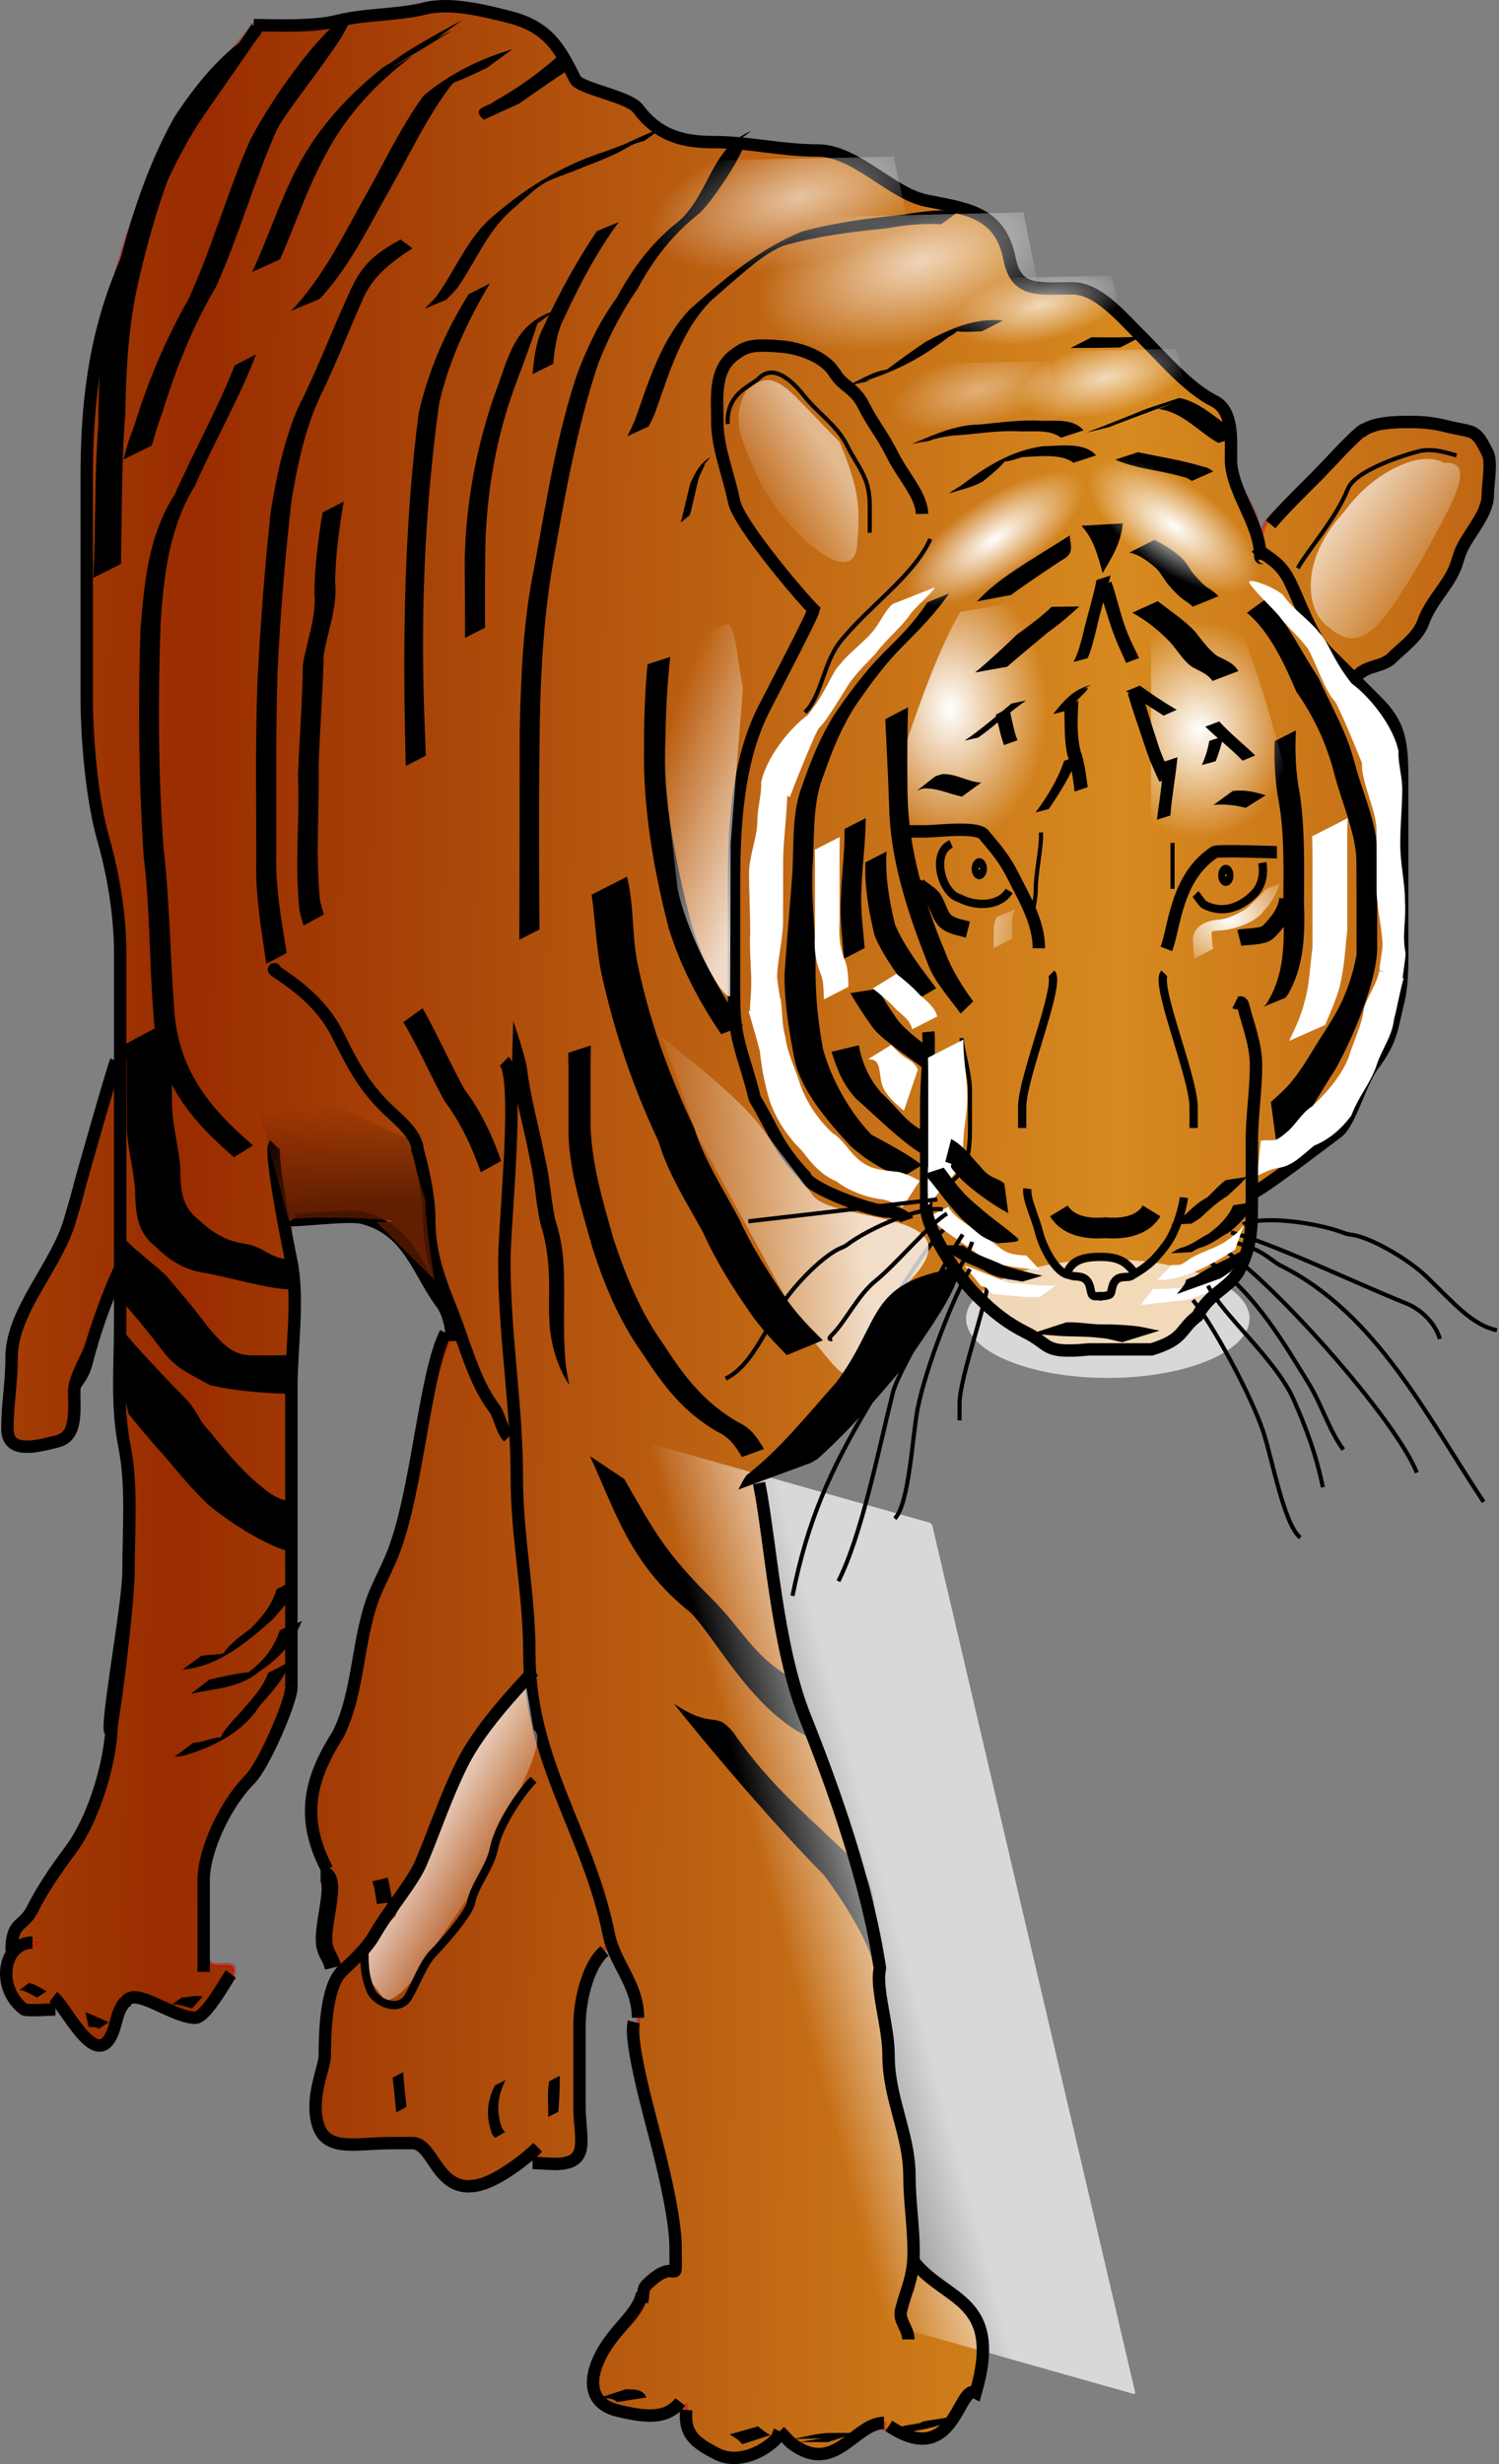<?xml version="1.0" encoding="UTF-8"?>
<svg version="1.1" viewBox="0 0 362.6 595.85" xmlns="http://www.w3.org/2000/svg" xmlns:xlink="http://www.w3.org/1999/xlink">
<rect x="0" y="0" width="362.6" height="595.85" fill="#808080" stroke="none"/>
<defs>
<linearGradient id="a">
<stop stop-color="#fff" offset="0"/>
<stop stop-color="#fff" stop-opacity="0" offset="1"/>
</linearGradient>
<linearGradient id="r" x1="62.513" x2="352.6" y1="273.51" y2="280.74" gradientTransform="scale(.779 1.283)" gradientUnits="userSpaceOnUse" spreadMethod="reflect">
<stop stop-color="#992c00" offset="0"/>
<stop stop-color="#d78a1f" offset="1"/>
</linearGradient>
<radialGradient id="l" cx="246.13" cy="231.68" r="16.938" gradientTransform="matrix(1.323,0,0,1.553,-30.015,-176.86)" gradientUnits="userSpaceOnUse">
<stop stop-color="#fff" offset="0"/>
<stop stop-color="#fff" stop-opacity="0" offset="1"/>
</radialGradient>
<radialGradient id="k" cx="266.77" cy="165.25" r="18.638" gradientTransform="matrix(1.268,0,0,1.781,-102.87,-116.38)" gradientUnits="userSpaceOnUse">
<stop stop-color="#fff" offset="0"/>
<stop stop-color="#fff" stop-opacity="0" offset="1"/>
</radialGradient>
<radialGradient id="b" cx="312.62" cy="168.06" r="32.513" gradientTransform="scale(.744 1.344)" gradientUnits="userSpaceOnUse" xlink:href="#a"/>
<radialGradient id="j" cx="281.44" cy="245.83" r="17.968" gradientTransform="scale(1.076 .929)" gradientUnits="userSpaceOnUse">
<stop stop-color="#fff" offset="0"/>
<stop stop-color="#fff" stop-opacity="0" offset="1"/>
</radialGradient>
<radialGradient id="i" cx="-258.98" cy="35.022" r="21.382" gradientTransform="matrix(.952 3.558e-7 1.4527e-7 .778 -30.094 32.075)" gradientUnits="userSpaceOnUse">
<stop stop-color="#fff" offset="0"/>
<stop stop-color="#fff" stop-opacity="0" offset="1"/>
</radialGradient>
<radialGradient id="h" cx="298.45" cy="389.27" r="23.765" gradientTransform="matrix(.967 0 0 .604 87.268 67.596)" gradientUnits="userSpaceOnUse" xlink:href="#a"/>
<linearGradient id="t" x1="282.34" x2="257.6" y1="88.073" y2="88.302" gradientTransform="matrix(.806 -.377 .875 1.296 -99.339 107.51)" gradientUnits="userSpaceOnUse">
<stop stop-color="#fff" offset="0"/>
<stop stop-color="#fff" stop-opacity="0" offset="1"/>
</linearGradient>
<linearGradient id="s" x1="484.04" x2="523.27" y1="92.144" y2="94.402" gradientTransform="matrix(.663 .417 -.986 1.367 99.849 -197.16)" gradientUnits="userSpaceOnUse" xlink:href="#a"/>
<linearGradient id="q" x1="243.71" x2="196.79" y1="203.04" y2="209.47" gradientTransform="matrix(.673 0 0 2.345 -40.592 -57.55)" gradientUnits="userSpaceOnUse" xlink:href="#a"/>
<linearGradient id="p" x1="673.28" x2="726.69" y1="157.19" y2="160.25" gradientTransform="scale(.461 2.17)" gradientUnits="userSpaceOnUse">
<stop stop-color="#fff" offset="0"/>
<stop stop-color="#fff" stop-opacity="0" offset="1"/>
</linearGradient>
<linearGradient id="o" x1="268.04" x2="256.27" y1="153.08" y2="124.92" gradientTransform="scale(.538 1.86)" gradientUnits="userSpaceOnUse" xlink:href="#a"/>
<radialGradient id="g" cx="251.35" cy="107.2" r="31.387" gradientTransform="matrix(1.168 0 0 .856 -11.235 1.541)" gradientUnits="userSpaceOnUse" xlink:href="#a"/>
<radialGradient id="f" cx="251.35" cy="107.2" r="31.387" gradientTransform="matrix(.621 -.012 -.263 .319 114.06 69.692)" gradientUnits="userSpaceOnUse" xlink:href="#a"/>
<radialGradient id="e" cx="251.35" cy="107.2" r="31.387" gradientTransform="matrix(.621 -.012 -.263 .319 145.12 66.661)" gradientUnits="userSpaceOnUse" xlink:href="#a"/>
<radialGradient id="d" cx="251.35" cy="107.2" r="31.387" gradientTransform="matrix(.621 -.012 -.263 .319 129.47 48.984)" gradientUnits="userSpaceOnUse" xlink:href="#a"/>
<radialGradient id="c" cx="251.35" cy="107.2" r="31.387" gradientTransform="matrix(1.069 -.022 -.453 .576 -21.036 -2.079)" gradientUnits="userSpaceOnUse" xlink:href="#a"/>
<linearGradient id="n" x1="87.44" x2="100.71" y1="-200.05" y2="-160.77" gradientTransform="matrix(-.333 .429 -1.224 -1.426 0 0)" gradientUnits="userSpaceOnUse" xlink:href="#a"/>
<linearGradient id="m" x1="404.21" x2="378.35" y1="142.16" y2="151.45" gradientTransform="scale(1.008 .993)" gradientUnits="userSpaceOnUse">
<stop stop-color="#541800" offset="0"/>
<stop stop-color="#541800" stop-opacity="0" offset="1"/>
</linearGradient>
</defs>
<g transform="translate(-5.603 -6.5)">
<path d="m24.147 342.05c1.012-2.02 2.165-2.6 3.031-6.06 3.318-13.27 9.849-26.91 9.233-24.67-0.616 9.42-1.152 7.5-1.152 15.58 0 9.67-0.89 19.8 1.01 29.29 1.938 9.69 1.01 20.38 1.01 30.31 0 7.41-4.545 31.82-4.293 37.12 0.253 7.79-3.596 22.22-9.849 30.56-3.799 5.06-6.954 9.87-9.091 14.14-2.253 4.51-5.051 2.77-5.051 10.1 0.179 0.37 1.552-0.05 5.051-2.02-7.216 0-8.814 11.07-2.021 16.17 0.539 0.4 6.903 0 7.324-1.52 3.06 0.97 11.2 19.35 14.9 4.55 0.756-3.03 1.199-3.44 2.146-4.55 1.284-5.13 11.234 3.54 17.047 3.54 2.542 0 10.055-10.49 8.586-12.4s-6.923 2.26-6.923-5.14c0-7.41 0.357-8.39 0.357-15.8 0-7.2 5.31-18.44 11.112-24.24 3.576-3.58 10.101-19.11 10.101-20.98v-73.98c0-9.32 1.84-21.1 0-30.3-1.839-9.2-0.307-10.51 0-10.1 0.308 0.41 12.748-1.35 17.173-0.51 10.932 6.04 13.442 13.05 19.192 20.71 1.63 2.17 2.53 6.26 1.74 8.1-5.86 9.07-7.54 36.5-13.28 51.7-1.2 3.18-2.78 6.2-4.168 9.3-4.861 10.85-3.997 24.46-9.37 35.13-6.049 9.49-9.705 19.37-3.425 33.13 4.271 0.53-1.008 13.29 0.219 18.2 0.544 2.18 1.378 2.48 3.031 5.56-2.694 4.21-3.031 15.16-3.031 20.71 0 2.84-3.061 8.9-2.02 15.15 1.436 8.61 8.791 6.06 18.184 6.06 1.68 0 2.65 0 5.5 0.27 6.44 0.27 5.44 12.4 15.71 9.83 4.97-1.24 11.68-6.63 13.51-7.2 0.38 1.9 3.66 2.15 4.67 2.15 8.97 0 6.07-5.85 6.07-14.14v-19.19c0-7.15 2.46-15.25 6.56-20.21 1.95 5.21 7.58 10.07 7.07 18.69-1.72 5.4 3.39 23.14 5.56 31.82 1.61 6.45 4.04 16.99 4.04 23.23 0 11.13 0.84 1.18-7.07 9.1-0.98 0.98-0.68 2.69-1.28 4.01-1.43 5.32-6.45 6.4-9.83 13.16-3.59 7.18-1.52 11.74 4.04 13.13 7.64 1.91 12.31 1.88 16-1.1 0.23 6.62 2.48 8.76 8.27 11.66 4.68 2.34 10.7-0.18 14.03-3.51 0.53-0.53 0.14 0.62 1.64-2.02 0.71 0.98 1.69 2.49 2.4 3.03 10.34 7.75 15.15-5.05 22.23-5.05h-4.55c1.68 0 12.46 4.55 14.14 4.55 2.97 0 7.58-4.78 7.58-7.58 17.31-22.05-2.19-26.25-9.81-35.82-0.65-1.36-0.63 6.67-1.28 6.77 1.31-5.24 1.07-3.06 1.07-9.32 0-6.06-1.01-12.3-1.01-18.18 0-10.33-5.05-18.7-5.05-29.29 0-7.18-3.33-16.74-2.02-20.96-3.1-20.71-11.21-43.43-18.19-60.87-6.91-17.29-8.98-44.15-11.82-58.35 19.3-3.84 44.91-42.28 47.55-52.53-0.23 5.46 0.95 4.12 5.69 8.86 4.31 4.31 7.61 6.83 12.12 9.09 6.07 3.03 3.95 5.11 15.15 4.04h15.16c8.13-2.52 6.63-4.69 11.11-8.08 2.78-5.57 7.99-6.89 10.1-11.11 2.45-4.9 3.03-8.69 3.03-15.15 0-6.47-3.1-1.62 0.63-3.67 3.74-2.05 15.76-11.28 20.08-14.52 3.11-2.33 5.51-12.07 8.58-16.16 4.64-6.18 4.56-9.15 6.07-15.15 1.22-4.89 1.01-10.67 1.01-16.16v-38.39c0-8.71-0.79-12.9-6.07-18.18-5.27-5.28-6.85-4.26-4.54-6.57s5.95-1.91 8.08-4.04c2.33-2.33 6.29-5.04 7.58-8.59 2.04-5.62 6.41-9.14 8.08-14.14 0.33-1.01 0.61-2.04 1.01-3.03 1.66-4.16 6.56-8.91 6.56-13.64 0-2.32 1.02-8.06 0-10.1-3.15-6.3-3.18-4.83-10.1-6.56-3.02-0.76-5.34-1.01-8.58-1.01-3.49 0-9.28-0.01-11.61 2.14-1.59 0.62-8.2 8.07-11.12 10.99-3.92 3.92-9.3 6.71-12.19 10.19-2.88 3.48-2.52 11.32-2.52 3.64 0-7.67-6-10.39-6-17.87 0-5 0.56-11.84-4.04-14.14-6.2-3.1-12.07-10.049-18.18-16.166-4.78-4.779-10.15-11.112-16.17-11.112-8.34 0-13.53 1.047-15.15-7.071-2.27-11.377-10.1-12.121-20.2-14.142-8.39-1.677-16.99-12.122-26.27-12.122-8.98 0-16.46-2.02-25.25-2.02-8.03 0-13.61-1.98-18.18-8.081-2.24-2.99-14.03-4.826-15.15-7.071-3.93-7.861-6.67-12.783-16.17-15.158-5.64-1.411-13.98-3.575-20.2-2.02-6.77 1.693-16.107 1.254-23.213 3.031-6.369 1.592-15.266 0.256-18.412 0.295-1.995 2.956-13.841 15.657-16.79 20.081-6.703 10.054-14.183 29.635-17.469 43.029-6.35 15.874-5.938 29.882-5.938 46.702v53.54c0 9.79 1.194 24.38 4.04 34.34 2.375 8.31 4.041 18.27 4.041 27.28 0 7.07 0 14.14-0.505 23.74-1.036 3.58-8.515 29.51-9.597 33.84-0.594 2.37-1.346 4.71-2.02 7.07-3.214 11.25-14.142 21.95-14.142 33.33-1e-4 6.27-1.01 11.17-1.01 17.17 0 6.33 7.338 4.23 12.122 3.03 4.786-1.19 4.04-7.22 4.04-12.12 0-3.44 3.566-8.71 4.293-11.61" fill="url(#r)" fill-rule="evenodd" stroke="#dc0000" stroke-opacity=".427"/>
<path d="m66.992 12.58c3.652-0.04 13.834 0.582 20.203-1.011 7.106-1.776 14.445-1.337 21.215-3.03 6.22-1.555 14.56 0.609 20.2 2.02 9.5 2.375 12.24 7.296 16.16 15.153 1.13 2.245 12.91 4.081 15.16 7.071 4.57 6.1 10.15 8.081 18.18 8.081 8.78 0 16.27 2.02 25.25 2.02 9.28 0 17.88 10.445 26.27 12.122 10.1 2.021 17.92 2.765 20.2 14.142 1.62 8.118 6.81 7.071 15.15 7.071 6.02 0 11.39 6.333 16.16 11.112 6.12 6.116 11.99 13.069 18.19 16.159 4.59 2.3 4.04 9.15 4.04 14.15 0 7.48 7.07 15.56 7.07 23.23 0 1.35 1.01-0.34 1.01 1.01" fill="none" stroke="#000" stroke-width="3"/>
<path d="m68.002 12.58c0 0.634-12.203 17.799-15.152 22.223-6.703 10.054-13.111 25.706-18.183 38.386-6.35 15.874-8.081 31.661-8.081 48.491v53.53c0 9.79 1.194 24.39 4.041 34.35 2.374 8.31 4.04 18.27 4.04 27.27v89.91c0 9.67-0.889 19.79 1.01 29.29 1.938 9.69 1.01 20.38 1.01 30.31 0 7.4-4.545 31.82-4.545 37.88 0 6.22 4.545-29.13 4.545-37.88" fill="none" stroke="#000" stroke-width="3"/>
<path d="m72.043 283.3c-1.381 1.38 2.982 22.99 4.04 28.28 1.84 9.2 0 20.98 0 30.31v72.73" fill="none" stroke="#000" stroke-width="3"/>
<path d="m76.083 414.62c0 3.11-6.525 18.65-10.101 22.22-5.802 5.81-11.112 17.05-11.112 24.25v22.22" fill="none" stroke="#000" stroke-width="3"/>
<path d="m32.647 422.7c0 8.54-3.849 22.98-10.102 31.32-3.799 5.06-6.953 9.86-9.091 14.14-2.253 4.5-5.051 2.77-5.051 10.1" fill="none" stroke="#000" stroke-width="3"/>
<path d="m113.4 328.8c-5.07 10.06-6.75 37.49-12.5 52.69-1.196 3.18-2.772 6.2-4.16 9.3-4.86 10.85-3.996 24.46-9.37 35.13-6.048 9.49-9.705 19.37-2.634 32.6" fill="none" stroke="#000" stroke-width="3"/>
<path d="m127.6 263.1c3.85 3.84 0 38.74 0 48.48 0 18.06 3.03 34.68 3.03 52.53 0 14.08 3.03 27.85 3.03 42.43 0 25.76 14.31 43.26 19.2 67.68 1.44 7.22 7.07 12.09 7.07 20.2" fill="none" stroke="#000" stroke-width="3"/>
<path d="m228.62 130.77c-0.07-4.52-4.54-9.07-7.07-14.14-2.74-5.47-4.7-7.37-7.08-12.13-2.19-4.39-5.33-4.614-7.07-8.078" fill="none" stroke="#000" stroke-width="3"/>
<path d="m207.76 97.198c-1.96-3.915-7.6-6.242-12.48-6.837-7.88-0.734-9.26-0.124-12.12 2.021-4.91 3.681-4.04 10.368-4.04 16.158 0 6.3 2.74 12.69 4.04 19.2 1.15 5.74 18.21 25.57 20.09 26.98" fill="none" stroke="#000" stroke-width="3"/>
<path d="m237.87 154.49 20.51-3.7c0.42 0 0.76 0.41 0.76 0.93v55.99c0 0.52-0.34 0.93-0.76 0.93h-39.4c-0.42 0-0.76-0.41-0.76-0.93 0 0 10.09-36.9 19.65-53.22z" fill="url(#k)" fill-rule="evenodd" stroke-width="0"/>
<path d="m202.35 154c0.18 0.72-10.39 20.78-12.12 24.24-6.34 12.68-7.07 28.52-7.07 42.43v27.28c0 10.12 2.4 13.6 5.05 24.24 4.72 7.86 5.24 11.35 12.12 18.69 0.71 2.81 15.9 8.58 20.21 8.58 1.66 0 4.3 1.31 4.54 2.02" fill="none" stroke="#000" stroke-width="3"/>
<path d="m309.05 294.79c3.74-2.05 15.76-11.28 20.08-14.52 3.11-2.34 5.51-12.07 8.58-16.16 4.64-6.18 4.56-9.15 6.06-15.15 1.23-4.89 1.01-10.68 1.01-16.17v-38.38c0-8.71-0.78-12.91-6.06-18.19l-12.12-12.12c-3.97-3.97-6.49-11.98-9.09-17.17-2.48-4.96-5.56-5.56-8.08-8.08" fill="none" stroke="#000" stroke-width="3"/>
<path d="m33.657 263.1c-0.53 1.06-8.009 26.98-9.091 31.31-0.595 2.38-1.347 4.72-2.021 7.07-3.214 11.25-14.142 21.95-14.142 33.34 2e-4 6.27-1.01 11.17-1.01 17.17 0 6.33 7.338 4.23 12.122 3.03 4.786-1.2 4.041-7.22 4.041-12.12 0-3.45 3.566-8.71 4.293-11.62" fill="none" stroke="#000" stroke-width="3"/>
<path d="m36.435 309.82c0-0.9-6.531 12.74-9.849 26.01-0.866 3.46-2.018 4.04-3.03 6.06" fill="none" stroke="#000" stroke-width="3"/>
<path d="m158.92 495.43c-1.23 4.89 3.89 22.63 6.06 31.32 1.61 6.44 4.04 16.98 4.04 23.23 0 11.13 0.84 1.18-7.07 9.09-0.99 0.98-0.68 2.7-1.01 4.04" fill="none" stroke="#000" stroke-width="3"/>
<path d="m219.44 592.39c-7.07 0-11.88 12.8-22.22 5.05-0.72-0.54-2.23-2.23-3.03-3.03" fill="none" stroke="#000" stroke-width="3"/>
<path d="m160.94 561.09c-1.17 5.35-6.73 8.4-10.11 15.15-3.58 7.18-1.51 11.75 4.05 13.14 7.63 1.91 12.3 1.88 15.27-2.07" fill="none" stroke="#000" stroke-width="3"/>
<path d="m105.38 524.73c5.28 0 5.88 12.67 16.16 10.1 4.97-1.24 11.68-6.63 14.14-9.09" fill="none" stroke="#000" stroke-width="3"/>
<path d="m151.84 478.26c-3.59 2.93-6.06 11.04-6.06 18.18v19.2c0 8.29 2.9 14.14-6.06 14.14-1.01 0-4.29-0.25-5.3-0.25" fill="none" stroke="#000" stroke-width="3"/>
<path d="m13.454 476.24c-7.216 0-8.814 11.07-2.02 16.16 0.538 0.41 6.902 0 7.576 0" fill="none" stroke="#000" stroke-width="3"/>
<path d="m18.505 489.37c3.312 2.49 11.452 20.86 15.152 6.06 0.756-3.02 1.199-3.44 2.273-5.05" fill="none" stroke="#000" stroke-width="3"/>
<path d="m35.677 491.39c1.41-5.64 11.36 3.03 17.173 3.03 2.542 0 7.555-9.23 8.586-10.6" fill="none" stroke="#000" stroke-width="3"/>
<path d="m83.154 459.57c5.062 0-0.217 12.77 1.011 17.68 0.543 2.17 1.377 2.48 2.02 5.05" fill="none" stroke="#000" stroke-width="4"/>
<path d="m298.15 311.63c10.94 7.06 18.78 20.97 23.76 28.97 3.5 5.62 5.01 11.49 8.64 16.44" fill="none" stroke="#000" stroke-width="1px"/>
<path d="m303.37 304.51c9.12 2.21 30.63 12.46 42.42 17.18 4.15 1.65 7.31 5.49 8.09 8.58" fill="none" stroke="#000" stroke-width="1px"/>
<path d="m259.93 241.88c2.45 2.45-7.07 25.04-7.07 32.33v5.05" fill="none" stroke="#000" stroke-width="2"/>
<path d="m256.9 235.82c0-4.47-1.71-8.92-5.05-15.15-2.73-5.56-3.74-7.01-8.08-12.12-1.2-2.39-11.58-1.01-14.14-1.01h-6.83" fill="none" stroke="#000" stroke-width="3"/>
<path d="m287.74 235.96c1.97-5.05 2.3-17.28 11.59-23.37 0.14-0.57 14.12 0 15.15 0" fill="none" stroke="#000" stroke-width="3"/>
<path d="m235.69 210.57c-5 2.13-2.28 12.06 2.02 13.13 3.75 2.01 9.59 2.14 12.01-1.78" fill="none" stroke="#000" stroke-width="2"/>
<path d="m148.52 259.3c-0.14 6.59-0.04 13.18-0.06 19.77 0.35 9.28 3.03 18.07 5.52 26.95 3.02 9.04 6.59 17.92 12.2 25.67 5.12 7.96 9.84 14.01 18.02 18.75 3.1 1.41 4.58 3.71 6.2 6.44l-5.32 1.95c-1.55-2.61-3-4.78-5.97-6.13-8.25-4.77-12.92-10.99-18.12-18.95-5.59-7.82-9.31-16.74-12.19-25.88-2.48-8.93-5.37-17.72-5.69-27.06-0.02-6.58 0.08-13.16-0.06-19.73l5.47-1.78z"/>
<path d="m167.72 165.35c-0.7 6.6-1.07 13.19-1.15 19.84-0.68 14.89 2.45 29.56 6.05 43.92 2.62 9.31 7.26 17.55 12.72 25.4l-5.28 2.07c-5.42-7.93-9.81-16.37-12.7-25.6-3.68-14.37-6.28-29.25-5.97-44.1 0-6.62 0.21-13.19 0.85-19.75l5.48-1.78z"/>
<path d="m262.24 112.34c-2.61-1.99-6.4-1.48-9.67-1.51-5.07-0.34-10.04 0.51-15.06 0.92-4.62 0-13.44 3.24-5.87 0.97l-5.56 1.17c5.35-2.19 10.57-4.71 16.46-4.74 5.03-0.46 10.01-1.22 15.08-0.9 3.6 0.04 7.6-0.54 10.1 2.31l-5.48 1.78z"/>
<path d="m268.37 111.12c21.33-8.22 7.45-3.37 22.49-8.39 5.34 1.02 9.2 5.35 13.75 8.08 0.29 0.16-0.93 1.58-0.64 1.73l-3.67 1.06c-0.29-0.16-0.58-0.33-0.87-0.49-4.4-2.77-8.26-7.13-13.6-7.7 11.43-4.41-10.89 3.85-11.87 4.36l-5.59 1.35z"/>
<path d="m265.27 118.4c-2.94-2.27-8.43-1.53-12.41-1.36-8.26 2.79 0.05-1.86-9.47 5.84-2.5 1.47-5.42 2.01-8.11 2.92l0.07-0.03c-0.8 0.33 1.72-1.32 2.51-1.69 5.99-4.59 12.29-8.64 20.03-9.68 4.33-0.08 10.03-1.04 12.86 2.22l-5.48 1.78z"/>
<path d="m280.85 115.86c5.44 1.12 10.87 1.96 16.21 3.61 0.21-0.22 1.89 0.94 2.04 1.02l-5.18 2.3c-0.65-0.31-1.2-0.83-1.95-0.91-5.47-1.67-11.57-1.97-16.59-4.24l5.47-1.78z"/>
<path d="m243.1 86.618c-10.26 0.614-3.13-1.222-8.06 1.373-6.28 4.919-12.38 8.083-19.94 10.551-0.34 0.024 0.69 0.016 1.04 0.023l-5.57 1.232c3.08-1.362 6.03-3.481 9.55-3.919 3.07-2.324 6.21-4.577 9.4-6.735 5.97-3.171 11.88-5.818 18.71-5.14l-5.13 2.615z"/>
<path d="m269.69 88.044c3.97 0.072 7.94 0.06 11.89-0.107l-4.98 2.587c-4.01 0.111-8.03 0.106-12.04 0.134l5.13-2.614z"/>
<path d="m233.24 60.739c-4.56-0.296-9 0.228-13.48 1.015-8.34 0.793-16.5 1.875-24.59 4.143-4.56 1.885-8.24 5.089-17.59 13.327-7.12 7.181-9.99 17.187-13.31 26.496-0.44 1.36-1.14 2.62-1.76 3.9l-5.16 2.36c0.63-1.27 1.28-2.54 1.82-3.85 3.35-9.369 6.3-19.427 13.26-26.8 8.29-7.337 16.79-14.608 27.16-18.85 8.11-2.214 16.31-3.225 24.65-4.102 4.54-0.787 9.04-1.234 13.66-1.024l-4.66 3.385z"/>
<path d="m182.73 41.546c8.71-6.856-3.84 12.81-7.93 16.522-6.37 4.981-11.14 11.111-14.93 18.19-3.95 5.702-7 11.659-9.54 18.108-5.07 15.174-7.91 30.964-10.69 46.704-2.36 13.05-3.2 26.33-3.45 39.58-0.27 16.87-0.2 33.73-0.09 50.6l-4.88 2.49c0.1-16.87 0.05-33.74 0.1-50.62 0.28-13.31 0.84-26.66 3.57-39.74 2.88-15.67 5.31-31.52 10.39-46.661 2.52-6.475 5.36-12.549 9.47-18.176 3.83-7.084 8.41-13.355 14.82-18.356 7.63-6.501 7.99-18.138 17.82-22.026l-4.66 3.385z"/>
<path d="m135.25 84.983c1.87-4.088-2.11 7.051-5.05 14.822-4.63 12.515-6.89 25.845-7.2 39.155-0.09 6.44-0.1 12.88-0.06 19.32l-4.85 2.47c0.02-6.42-0.05-12.84-0.07-19.26 0.3-13.37 2.8-26.71 7.14-39.34 3.5-9.01 4.51-17.312 14.75-20.552l-4.66 3.385z"/>
<path d="m161.52 40.536c-4.88 1.205-3.02 1.961-14.18 6.135-11.83 4.856-8.51 2.211-18.33 10.941-5.62 5.072-8.46 12.273-12.67 18.404-0.88 1.049-1.87 1.994-2.81 2.989l-5.24 2.16c0.94-0.98 1.95-1.893 2.83-2.937 4.4-6.026 7.17-13.275 12.66-18.491 8.16-7.278 17.46-13.166 27.96-16.524 8.68-3.166 1.55-0.571 14.44-6.062l-4.66 3.385z"/>
<path d="m124.11 75.033c-5.36 9.008-9.98 18.817-12.29 29.087-3.37 24.51-4.45 49.26-3.63 73.98 0.15 3.71 0.29 7.42 0.42 11.13l-4.86 2.49c-0.08-3.74-0.17-7.48-0.24-11.21-0.39-24.7 0.19-49.46 3.35-73.98 2.2-10.104 6.68-20.27 12.11-28.883l5.14-2.614z"/>
<path d="m88.74 127.81c-1.093 6.47-1.988 12.88-2.072 19.46 0.607 6.1-1.793 11.72-2.762 17.6-0.2 8.92-0.944 17.81-1.221 26.73 0.166 10.81-0.745 21.74 0.315 32.51 0.213 1.2 0.624 2.35 0.936 3.53l-4.917 2.68c-0.318-1.2-0.716-2.38-0.955-3.6-1.238-10.78 0.086-21.76-0.374-32.59 0.29-8.93 1.08-17.82 1.173-26.75 0.863-5.9 3.331-11.47 2.789-17.56 0.088-6.56 0.907-12.96 1.978-19.41l5.11-2.6z"/>
<path d="m105.38 66.573c-6.436 4.071-9.765 7.442-11.808 11.806-3.582 8.064-6.743 16.306-10.635 24.221-3.597 7.8-5.469 16.64-6.848 25.12-1.528 13.69-2.718 27.52-3.351 41.3-0.416 14.32-0.308 28.65-0.292 42.98-0.354 8.41 1.169 16.69 2.499 24.95l-4.933 2.61c-1.183-8.32-2.688-16.65-2.418-25.09 6e-3 -14.33-0.25-28.68 0.283-43.01 0.684-13.77 1.755-27.6 3.213-41.28 1.375-8.51 3.246-17.36 6.675-25.24 4.023-7.901 7.225-16.181 10.821-24.286 3.281-7.287 4.469-11.23 13.954-16.229l2.84 2.148z"/>
<path d="m67.537 92.205c-4.107 10.815-10.059 21.005-14.733 31.655-6.175 10.05-7.502 21.22-8.329 32.79-0.685 18.22-0.596 36.47 0.659 54.66 1.512 12.8 1.594 25.7 2.572 38.53 0.713 14.85 8.253 24.39 19.107 33.62l-4.613 2.88c-10.943-9.43-18.524-18.88-19.425-33.94-1.08-12.84-0.835-25.8-2.398-38.62-1.218-18.19-1.372-36.45-0.82-54.67 0.919-11.59 1.857-22.95 8.267-32.97 4.693-10.51 10.369-20.67 14.582-31.32l5.131-2.615z"/>
<path d="m107.83 250.29c3.59 6.39 6.57 13.17 10.12 19.61 3.95 5.27 6.73 11.15 8.9 17.33l-4.94 2.73c-2.15-6.16-4.88-12-8.81-17.27-3.43-6.23-6.32-13.02-9.93-19.01l4.66-3.39z"/>
<path d="m131.23 31.523-8.62 3.933c-3.34-2.977 1.1-3.09 2.28-4.281 18.37-10.308 17.98-17.195 18.58-8.08 0 0-7.46 5.031-12.24 8.428z"/>
<path d="m123.36 22.917c-18.5 8.985-0.15-2.44-8.41 3.933-5.99 7.797-10.16 16.786-14.97 25.319-5.074 8.896-9.44 18.099-16.268 25.781l-0.78 0.84-6.967 2.901c0.27-0.27 0.541-0.54 0.811-0.81 6.944-7.64 11.521-16.729 16.504-25.74 4.873-8.489 8.96-17.455 14.7-25.413 6.1-5.245 13.9-9.096 21.6-11.324l-6.22 4.513z"/>
<path d="m111.24 15.846c14.65-8.193-23.262 14.15-5.77 4.124-8.648 6.368-16.056 14.301-21.049 23.831-4.457 8.111-7.375 16.94-11.07 25.402l-6.74 3.055c3.885-8.365 6.664-17.22 10.969-25.377 5.023-9.572 12.366-17.532 20.843-24.199 4.997-2.882 1.807-2.004 19.027-11.349l-6.21 4.513z"/>
<path d="m88.723 11.164c6.433-2.464-13.105 20.702-16.046 26.496-5.634 12.529-9.226 25.804-14.888 38.31-5.676 9.539-9.696 19.902-12.972 30.47-0.977 2.58-1.761 5.16-2.489 7.8l-6.776 3.34c0.529-2.76 1.396-5.28 2.46-7.89 3.231-10.648 7.585-21.01 13.093-30.68 5.77-12.462 9.351-25.709 14.855-38.285 5.884-11.79 20.823-31.687 24.994-30.417l-2.231 0.856z"/>
<path d="m66.681 15.842c7.947-6.636-8.113 10.048-12.118 15.902-7.58 13.345-12.01 27.923-15.461 42.778-2.418 10.45-2.998 21.129-3.176 31.808-0.962 12.17-0.81 24.37-1.067 36.55l-6.699 3.35c0.619-12.16 0.275-24.39 1.201-36.56 7e-3 -10.757 0.689-21.519 3.228-32.017 3.554-14.906 7.695-29.481 15.254-42.958 6.637-9.949 13.806-18.56 25.037-23.357l-6.199 4.504z"/>
<path d="m76.219 318.28c-5.152 0.18-16.501-3.3-21.581-4.05-4.806-0.8-8.229-3.18-11.616-6.45-4.449-3.57-4.608-8.27-4.739-13.61-0.373-4.87-1.724-9.5-1.97-14.41-0.063-5.24-0.05-10.48-0.051-15.72 0.062-1.68-0.304-3.32-0.565-4.96l10.866-5.75c0.277 1.7 0.659 3.41 0.651 5.13-5e-3 5.23-0.064 10.47 3e-3 15.71 0.233 4.92 1.561 9.55 1.97 14.43 0.102 5.13 0.074 9.38 4.377 12.79 3.265 3.02 6.545 5.17 11.105 5.84 5.095 0.69 6.395 4.01 11.542 3.72l8e-3 7.33z"/>
<path d="m75.461 343.54c-4.494-0.09-12.778-0.58-19.041-2.09-5.966-3.24-8.52-4.39-11.387-8.2-2.94-3.88-6.036-7.65-9.219-11.33-2.571-2.93 0.626-0.17-0.997-3.66l-0.802-14.52c1.54 3.32 9.889 8.99 12.294 11.81 3.19 3.77 6.415 7.52 9.33 11.51 3.451 3.97 5.812 7.09 10.7 7.19 4.553 0.01 6.077 0.02 10.63-0.07l-1.508 9.36z"/>
<path d="m76.977 381.92c-6.88-0.97-18.019-8.97-20.979-11.58-3.672-3.43-6.852-7.26-10.052-11.11-3.178-3.47-6.232-7.13-9.196-10.78-0.2-0.19-1.411-7.96-2.622-3.11l1.919-17.56c-6.372-4.36 15.035 17.55 15.228 17.74 2.933 3.78 1.998 3.88 5.252 7.38 3.104 3.83 6.249 7.61 9.861 10.99 2.863 2.43 5.729 5.33 9.571 5.65l1.018 12.38z"/>
<path d="m77.639 388.18c-0.786 3.9-3.537 7.14-6.183 10.02-6.338 5.57-13.073 11.29-21.732 12.05l4.57-3.36c9.497-1.08 1.171 1.17 11.905-6.56 2.714-2.69 5.307-5.87 6.309-9.54l5.131-2.61z"/>
<path d="m78.62 398.49c-2.255 5.47-5.408 8.92-10.274 12.19-5.036 4.18-10.689 4.03-16.587 5.43l4.49-3.48c2.892-0.6 15.7-3.63 6.836 0.08 4.892-3.16 8.293-6.34 10.22-12.02l5.315-2.2z"/>
<path d="m75.618 408.38c-1.244 4.26-4.336 7.32-7.172 10.57-4.151 6.52-11.237 10.02-18.478 12.11-0.717 0.16-1.453 0.18-2.179 0.27l4.547-3.38c0.711-0.11 1.435-0.14 2.135-0.32 8.926-2.82 0.483 2.13 8.783-6.47 2.722-3.21 5.771-6.13 7.234-10.16l5.13-2.62z"/>
<path d="m155.26 60.211c-5.25 7.143-9.51 15.162-13.21 23.23-1.81 3.462-2.23 7.242-2.65 11.053l-4.99 2.489c0.41-3.853 0.74-7.705 2.56-11.213 3.73-8.075 8.04-16.003 12.99-23.364l5.3-2.195z"/>
<path d="m235.19 149.99c-3.02 4.48-6.83 8.35-10.62 12.19-4.61 4.5-8.46 9.74-12.09 15.04-3.29 5.14-5.63 10.81-7.59 16.57-2.82 6.86-2.22 14.57-2.7 21.86-0.48 8.23 0.67 14.69 0.7 24.35-0.09 6.93 0.54 13.44 1.82 20.26 1.99 7.17 6.2 14.85 11.65 20.6 4.23 2.26 10.56 5.72 12.18 7.43l-4.85 2.95c-4.14-1.73-8.02-3.78-12.24-7.52-5.78-6.19-11.41-12.87-13.45-20.09-1.38-6.85-2.75-14.82-2.61-21.79 0.74-10.4 1.26-15.46 1.84-23.7 0.51-7.31-0.25-15.06 2.53-21.95 1.98-5.79 4.32-11.51 7.54-16.72 3.62-5.32 7.5-10.56 12.03-15.13 3.82-3.75 7.69-7.61 10.55-12.15l5.31-2.2z"/>
<path d="m311.88 151.3c5.82 6.77 8.07 12.14 12.58 19 4.47 9.5 6.88 13.39 8.86 20.8 1.7 6.6 5.1 13.83 5.4 20.65 0.08 7.72-0.02 15.45 0.01 23.17 0.35 8.16-6.17 23.23-10.12 30.17-2.82 4.24-10.22 17.26-13.88 20.77l-1.71-12.89c3.77-3.38 5.41-4.66 10.1-12.41 4.03-6.8 8.36-11.47 10.62-23.1 0.03-7.71 0-15.43-0.03-23.14-0.29-6.78-3.63-13.99-5.3-20.56-1.93-7.39-4.81-13.71-9.22-19.99-2.84-6.64-6.48-14.62-11.97-19.09l4.66-3.38z"/>
<path d="m319.07 183.12c-0.25 5.22-0.06 10.32 0.97 15.45 1.24 8.55 1.02 17.27 0.99 25.9 0.28 7.97 0.1 15.81-4.05 22.79-0.2 0.2-0.4 0.4-0.6 0.59l-5.27 2.15c0.22-0.17 0.43-0.34 0.65-0.5 4.46-6.73 4.59-14.6 4.27-22.49-0.01-8.59 0.38-17.27-0.94-25.79-1.03-5.14-1.31-10.25-1.16-15.49l5.14-2.61z"/>
<path d="m215.02 204.33c-0.02 5.58-0.81 11.09-1.02 16.67-0.32 4.94 0.33 9.84 0.77 14.75l-5.01 2.6c-0.41-4.94-1.06-9.86-0.74-14.83 0.15-5.54 0.98-11.03 0.87-16.57l5.13-2.62z"/>
<path d="m220.07 212.41c-0.42 6 0.65 11.87 2.03 17.68 2.45 5.62 6.29 10.5 9.96 15.38l-4.82 2.88c-3.66-4.97-7.64-9.87-10.07-15.58-1.41-5.82-2.46-11.73-2.23-17.74l5.13-2.62z"/>
<path d="m238.29 199.13c-3.43-0.72-5.72-2.03-9.17-1.99-0.62 0.07-1.15 0.39-1.73 0.58l4.47-3.5c0.31-0.1 0.61-0.21 0.92-0.31 0.28-0.08 0.57-0.16 0.85-0.24 3.51-0.05 5.82 1.86 9.32 2.08l-4.66 3.38z"/>
<path d="m303.6 153.69-18.88-4.22c-0.38 0-0.69 0.48-0.69 1.06v63.58c0 0.59 0.31 1.06 0.69 1.06h36.27c0.39 0 0.7-0.47 0.7-1.06 0 0-9.29-41.9-18.09-60.42z" fill="url(#l)" opacity=".99" stroke-width="0"/>
<path d="m303.8 197.77c2.89-0.36 5.42 0.24 7.97 1.04l-4.83 3.03c-2.49-0.59-5.09-0.99-7.8-0.69l4.66-3.38z"/>
<path d="m181.64 109.05c-0.4-7.51 5.59-9.127 7.58-11.113 4.04-4.044 9.21 2.173 11.11 4.543 3.2 3.99 7.76 6.93 10.1 11.62 2.87 5.73 5.56 7.79 5.56 14.65v6.56" fill="none" stroke="#000"/>
<path d="m230.64 136.83c-3.79 8.71-15.04 16.39-21.72 24.75-4.25 5.31-4.41 12.99-8.59 17.17" fill="none" stroke="#000" stroke-width="1px"/>
<path d="m127.87 509.49c-1.85 3.81-2.31 7.38-0.91 11.37 0.12 0.5 0.55 0.78 0.82 1.17l-2.42 1.45c-0.16-0.23-0.85-0.94-0.84-1.25-1.4-4-1.14-7.61 0.79-11.44l2.56-1.3z"/>
<path d="m103.12 507.59c0.21 2.81 0.52 5.6 0.8 8.4l-2.48 1.29c-0.24-2.8-0.5-5.6-0.88-8.39l2.56-1.3z"/>
<path d="m141.01 508.48c0.04 2.9-0.13 5.79-0.35 8.69l-2.49 1.24c0.23-2.87-0.35-4.73 0.27-8.63l2.57-1.3z"/>
<path d="m12.638 486c1.517 0.36 2.887 1.27 4.262 2.01l-2.345 1.54c-1.351-0.73-2.706-1.66-4.246-1.86l2.329-1.69z"/>
<path d="m26.296 493.07c1.907 0.71 3.724 1.63 5.584 2.44l-2.34 1.57c-1.827-0.83-0.591-0.06-2.543-0.55l-0.701-3.46z"/>
<path d="m49.529 489.54c1.676-0.03 3.508-0.72 5.079-0.21l-2.59 2.85c-1.569-0.51-3.137-1.07-4.818-0.95l2.329-1.69z"/>
<path d="m72.043 240.87c0.673 0 0.673 0 0 0-1.718 0 9.779 4.92 15.152 15.66 3.906 7.81 6.246 12.31 11.617 17.68 3.128 3.13 7.828 6.44 7.828 10.86" fill="none" stroke="#000" stroke-width="3"/>
<path d="m106.39 283.81c1.15 3.65 3.03 11.68 3.03 17.17 0 8.79 2.4 14.85 5.55 22.73 2.99 7.47 5.21 16.7 10.11 23.23 1.59 2.13 1.71 5.25 3.53 7.07" fill="none" stroke="#000" stroke-width="3"/>
<path d="m76.083 301.48c0.308 0.41 13.819-1.34 17.173-0.5 11.284 2.82 13.444 13.04 19.194 20.71 1.62 2.16 2.52 6.25 2.52 9.09" fill="none" stroke="#000" stroke-width="3"/>
<path d="m234.17 303.5c-7.33 7.34-16.84 25.53-23.74 35.86-2.7 4.06-4.76 8.01-6.56 11.62" fill="none" stroke="#000" stroke-width="1px"/>
<path d="m303.62 306.79c7.58 1.72 9.2 4.47 11.87 5.8 23.13 11.57 35.35 36.62 48.99 57.08" fill="none" stroke="#000" stroke-width="1px"/>
<path d="m302.11 309.06c11.79 7.89 40.97 40.44 46.21 53.54" fill="none" stroke="#000" stroke-width="1px"/>
<path d="m310.94 215.12c0.49 2.48 0 5.55-2.02 7.57-1.39 1.4-6.1 5.69-12.12 2.53-0.97-0.97-1.42-1.93-2.02-2.53" fill="none" stroke="#000" stroke-width="2"/>
<path d="m287.26 241.88c-2.45 2.45 7.07 25.04 7.07 32.33v5.05" fill="none" stroke="#000" stroke-width="2"/>
<path d="m175.6 119.24c0.82-0.82 0.85-1.01-0.82 2.42-0.82 2.83-1.35 5.72-2.08 8.58-0.09 0.28-0.16 0.56-0.25 0.84l-2.21 1.78c0.09-0.28 0.14-0.56 0.25-0.84 0.73-2.86 1.35-5.74 2.08-8.6 1.19-2.53 2.28-4.94 4.9-6.37l-1.87 2.19z"/>
<path d="m312.96 133.29c2.89-3.48 7.2-7.7 11.12-11.61 2.91-2.92 9.53-10.37 11.61-11.41" fill="none" stroke="#000" stroke-width="3"/>
<path d="m334.71 111.1c2.82-2.57 8.61-2.56 12.09-2.56 3.25 0 5.57 0.26 8.59 1.01 6.92 1.73 6.95 0.27 10.1 6.57 1.02 2.04 0 7.77 0 10.1 0 4.73-4.9 9.48-6.56 13.64-0.4 0.99-0.68 2.02-1.01 3.03-1.67 4.99-6.04 8.51-8.09 14.14-1.28 3.54-5.24 6.26-7.57 8.59-2.13 2.13-5.77 1.73-8.08 4.04" fill="none" stroke="#000" stroke-width="3"/>
<path transform="matrix(.092 0 0 .131 306.17 140.72)" d="m-32.857 591.29c0 5.72-4.957 10.357-11.071 10.357-6.115 0-11.071-4.637-11.071-10.357 0-5.72 4.957-10.357 11.071-10.357 6.115 0 11.071 4.637 11.071 10.357z" fill="#faf91b" fill-rule="evenodd" stroke="#000" stroke-width="18.262"/>
<path d="m284.17 299.31c-2.67 4.38-8.54 4.33-11.54 4.05" fill="none" stroke="#000" stroke-width="5"/>
<path d="m319.53 143.9c2.44-4.4 9.21-11.91 12.12-19.19 1.77-4.42 13.43-8.16 17.17-9.09 3.45-0.87 7.11 0.51 9.1 1.01" fill="none" stroke="#000" stroke-width="1px"/>
<path d="m171.6 589.24c-0.5 5.66 1.76 7.8 7.55 10.7 4.68 2.34 10.7-0.19 14.03-3.51 0.53-0.54 0.67-1.35 1.01-2.02" fill="none" stroke="#000" stroke-width="3"/>
<path d="m225.25 177.54c-0.19 7.01-0.22 14.03-0.12 21.04 0.25 13.09 3.99 25.97 9.04 37.98 1.64 4.4 4.09 8.33 6.85 12.09l-3.04 2.95c-2.78-3.83-6.52-7.91-8.09-12.41-4.74-12.12-8.89-24.56-9.22-37.66-0.19-6.92-0.62-14.2-0.92-21.12l5.5-2.87z"/>
<path d="m230.15 256.01c0.4 4.18-0.5 11.94-0.5 17.67v25.76" fill="none" stroke="#000" stroke-width="3"/>
<path d="m238.21 257.54c0 2.28 2.02 8.38 2.02 12.63v9.09c0 3.59-0.24 7.06-1.51 9.6-0.72 1.43-2.64 3.14-3.54 4.04" fill="none" stroke="#000" stroke-width="1px"/>
<path d="m227.1 218.65c-1.07 2.14 3.48 3.42 4.55 5.56 1.91 3.82 1.53 5.43 6.06 6.56 0.68 0.17 1.35 0.34 2.02 0.51" fill="none" stroke="#000" stroke-width="4"/>
<path d="m317 223.7c-0.02 3.02-2.57 6.11-4.54 8.08-1.41 1.41-5.32 1.08-7.07 1.52" fill="none" stroke="#000" stroke-width="4"/>
<path d="m264.41 135.96c-0.15 1.6 1.2 3.75-1 5.4-2.38 1.42-12.16 8.11-13.23 9.01l-8.3 1.57c4.6-4.76 8.54-7.14 11.94-9.36l10.59-6.62z"/>
<path d="m284.85 137.04c2.34 1.22 4.72 2.59 6.64 4.44 1.25 1.19 1.88 2.77 3.03 4.05 1.17 1.29 2.26 2.61 3.79 3.45 0.75 0.52 1.41 1.07 2.08 1.67l-6.22 2.55c-0.64-0.5-1.26-1.06-1.98-1.47-1.47-1.02-2.65-2.32-3.83-3.67-1.15-1.28-1.8-2.82-3.01-4.06-1.87-1.68-4.09-3.37-6.54-3.88l6.04-3.08z"/>
<path d="m285.67 151.87c3.04 2.41 6.3 4.48 8.98 7.31 1.72 2.12 3.24 4.44 5.5 6 1.98 1 3.83 1.63 5.01 3.59l-6.26 2.4c-1.2-1.73-2.97-2.32-4.81-3.32-2.32-1.55-3.65-4.13-5.52-6.16-2.66-2.78-5.7-5.18-9.07-7.03l6.17-2.79z"/>
<path d="m266.69 153.16c-3.67 3.29-4.77 4.2-7.83 6.44-2.26 1.89-6.89 5.72-9.63 8.13l-7.77 1.39c2.84-2.3 7.94-6.97 10.02-9.1 2.94-2.09 6.15-4.51 8.51-6.78l6.7-0.08z"/>
<path d="m277.2 133.06c-0.53 5.27-2.94 8.63-4.87 12.01-1.33-4.83-2.25-8.22-5.12-11.43l9.99-0.58z"/>
<path d="m274.27 145.65c-1.16 4.29-2.47 8.58-3.45 12.95-0.6 2.39-1.14 4.8-2.12 7.06l-3.41 0.91c1.16-2.18 1.73-4.62 2.35-7.02 0.99-4.27 2.37-8.52 3.21-12.79l3.42-1.11z"/>
<path d="m274.44 147.12c1.42 4.12 2.25 8.4 3.89 12.45 0.83 2.07 1.84 4.05 2.82 6.05l-3.16 1.18c-0.87-2.05-1.84-4.06-2.66-6.12-1.51-3.75-2.67-8.55-4.09-11.92l3.2-1.64z"/>
<path d="m266.35 173.76c5.94-3.1-1.02 2.54-2.65 4.56l-3.36 0.86c2.6-3.24 4.96-6.07 9.21-7.05l-3.2 1.63z"/>
<path d="m266.44 175.95c-0.14 4.04-0.45 8.12 0.53 12.09 1.04 2.84 1.29 5.83 1.75 8.8l-3.19 1.08c-0.33-2.98-0.73-5.93-1.71-8.78-0.91-3.97-0.59-8.04-0.8-12.08l3.42-1.11z"/>
<path d="m266.44 189.34c-1.79 4.51-4.39 8.79-7.16 12.8l-3.18 0.82c2.84-3.82 5.41-7.99 6.92-12.51l3.42-1.11z"/>
<path d="m281.32 172.28c2.53 1.8 5.14 3.64 7.85 5.22 0.03 0.03 0.98 0.59 1.07 0.65l-3.18 1.4c-0.66-0.44-0.28-0.19-1.01-0.67-2.72-1.68-5.35-3.53-8.05-5.22l3.32-1.38z"/>
<path d="m281.85 173.17c0.81 4.17 2.26 8.24 3.55 12.3 0.91 3.11 2.24 6.06 3.79 8.9l-3.13 1.18c-1.38-2.93-2.67-5.92-3.63-9.01-1.37-4.07-2.81-8.14-4.01-12.25l3.43-1.12z"/>
<path d="m290.43 189.62c-0.41 4.15-1.14 8.26-1.57 12.41-0.11 1.16-0.06 0.6-0.15 1.67l-3.26 1.02c0.13-1.09 0.06-0.52 0.22-1.7 0.58-4.08 1.17-8.18 1.34-12.29l3.42-1.11z"/>
<path d="m300.53 180.95c2.67 2.96 5.84 5.44 8.7 8.23l-3.05 1.26c-2.83-2.95-6.09-5.37-9.01-8.22l3.36-1.27z"/>
<path d="m253.8 175.89c-3.97 2.81-7.6 6.1-11.55 8.97l-3.34 0.74c4.03-2.7 7.64-5.9 11.37-8.98l3.52-0.73z"/>
<path d="m249.7 177.68c0.6 2.23 0.94 4.56 1.64 6.78 0.13 0.35 0.27 0.68 0.4 1.03l-3.27 1.19c-0.13-0.35-0.25-0.7-0.37-1.05-0.64-2-1.12-4.53-1.61-6.32l3.21-1.63z"/>
<path d="m301.54 184.54c-0.45 2.04-1.12 4.06-1.85 6.03l-3.35 0.93c0.81-1.87 1.46-3.84 1.78-5.85l3.42-1.11z"/>
<path d="m257.41 207.79c0.18 3.65-1.27 9.49-1.27 13.89 0 1.82-0.52 4.12-0.75 5.56" fill="none" stroke="#000" stroke-width="1px"/>
<path d="m289.23 210.32v11.11" fill="none" stroke="#000" stroke-width="1px"/>
<path d="m217.99 245.59c1.07 2.15 3.32 5.63 5.07 8 2.54 2.83 5.68 5.07 8.76 7.28l-3.15 3.76c-3.02-2.35-9.54-6.59-11.93-9.61-1.92-2.71-3.8-5.51-5.45-8.37l6.7-1.06z"/>
<path d="m213.34 259.26c0.86 4.46 2.5 8.13 5.5 11.57 4.02 3.55 6.04 7.55 11.18 9.6 0 0 0.55 4.89-0.28 5.73-5.01-2.41-12.86-10.38-17-13.9-3.14-3.38-4.67-7.12-5.99-11.42l6.59-1.58z"/>
<path d="m307.16 291.08c-1.26 1.66-3.13 3.15-4.69 4.64-2.43 1.48-4.41 3.34-6.47 5.26-0.69 0.51-1.43 0.95-2.16 1.4l-5.01 0.24c0.73-0.43 1.49-0.82 2.19-1.31 2.18-1.79 3.97-3.95 6.56-5.22 1.42-1.32 3.13-3.29 4.55-4.22l5.03-0.79z"/>
<path d="m308.94 297.15c-1.16 3.02-3.61 5.42-6.12 7.41-2.27 1.16-4.18 2.89-6.65 3.58-0.86 0.21-1.59 0.7-2.34 1.14l-5 0.28c0.76-0.46 1.5-0.97 2.33-1.29 2.55-0.58 4.43-2.25 6.74-3.41 2.5-1.79 4.84-4.1 6.02-6.91l5.02-0.8z"/>
<path d="m306.23 302.58c4.84-2.2 17.99-0.49 24.68 2.14 0.7 0.28 1.47 0.3 2.21 0.45 4.87 0.96 13.33 6.03 17.38 9.9 6.69 6.39 11.16 11.89 17.2 13.09" fill="none" stroke="#000" stroke-width="1px"/>
<path d="m205.86 597.03c-1.95-0.02-3.9-0.01-5.85-0.01-2.69 0.06-7.46 1.14 4.45-0.92l-7.1 0.22c3.28-0.62 6.17-1.55 9.39-1.49 1.99 0 3.97 0 5.95-0.02l-6.84 2.22z"/>
<path d="m185.15 597.54c-0.79-1.02-1.94-1.74-3.05-2.37l6.84-1.94c0.88 0.66 2.31 1.88 3.06 2.09l-6.85 2.22z"/>
<path d="m154.86 587.35c-1.06-1.16-2.96-0.91-4.56-0.93l6.73-2.18c2.06 0.06 4.02-0.08 4.94 1.99l-7.11 1.12z"/>
<path d="m236.13 590.87c-1.96 3.54-20.11 4.78-4.79 2.1-1 0.17-1.9 0.66-2.81 1.09l-7.1 0.2c0.96-0.36 1.88-0.73 2.8-1.15 20.27-3.59-0.77 1.15 4.79-1.11l7.11-1.13z"/>
<path d="m133.18 265.6c0.92 6.93 2.94 13.94 4.23 20.82 1.32 5.19 1.38 10.1 2.59 15.32 1.49 4.52 1.98 9.01 2.04 13.75 0.1 6.34-0.21 12.69 0.24 19.01 0.15 2.33 0.5 4.62 1.07 6.87 0 0-3.58-4.42-4.72-13.33-0.42-6.34-0.12-5.62-0.21-11.97-0.1-4.71-0.65-9.17-2.09-13.67-1.19-5.23-1.28-10.13-2.51-15.34-1.25-6.9-3.35-13.91-4.27-20.86-0.21-2.77 0.17-10.07 0.2-12.84 0 0 3.27 9.47 3.43 12.24z"/>
<path d="m261.74 299.31c2.68 4.38 8.54 4.33 11.54 4.05" fill="none" stroke="#000" stroke-width="5"/>
<path d="m201.8 426.86c-14.08-6.42-22.57-23.56-29.1-30.38-14.63-11.6-18.05-24.15-24.39-37.87l8.29 5.52c7.66 13.36 9.97 17.78 21.13 28.91 6.99 6.96 9.89 13.44 18.24 18.59l5.83 15.23z"/>
<path d="m216.76 481.82c-0.41-5.37-8.61-17.78-11.9-21.95-11.28-11.42-26.22-28.8-36.26-41.4 9.89 6.55 9.74 1.37 14.41 6.98 9.25 13.48 19.12 21.03 30.63 32.4 3.73 4.38 3.37 11.71 4.6 17.38l-1.48 6.59z"/>
<path transform="matrix(.092 0 0 .131 246.53 139.11)" d="m-32.857 591.29c0 5.72-4.957 10.357-11.071 10.357-6.115 0-11.071-4.637-11.071-10.357 0-5.72 4.957-10.357 11.071-10.357 6.115 0 11.071 4.637 11.071 10.357z" fill="#faf91b" fill-rule="evenodd" stroke="#000" stroke-width="18.262"/>
<path d="m99.407 460.53c0.5 1.92 0.763 3.98 1.143 5.93l-3.767 0.45c-0.355-1.75-0.536-4.03-1.109-5.48l3.733-0.9z"/>
<path d="m231.75 148.53c-1.18 1.93-4.68 4.66-6.05 6.64-2.08 3.03-6.05 6.23-8.17 9.23-1.88 2.07-3.91 3.95-5.61 6.18-1.22 1.21-5.9 9.89-8.2 11.94-1.19 1.63-7.04 16.54-7.08 16.77 0 0-4.98-2.9-6.96-3.38 1.1-5.86 6.59-13.04 11.39-16.58 4.77-6.08 5.68-10.23 7.74-12.16 2.2-2.94 6.59-5.93 8.66-8.97 1.28-1.77 2.61-4.54 4.08-5.65l10.2-4.02zm-35.69 49.54c-0.01 4.38-1.03 12.29-1.02 16.66-0.02 5.04-0.01 10.07-0.02 15.1-0.17 4.22-1.23 8.33-1.44 12.55-0.04 1.41 0.74 4.85 0.74 6.27l-7.32 2.21c0-1.44 0.26-3.88 0.3-5.31 0.17-4.24-0.52-9.35-0.23-13.58-0.01-5.02-0.25-9.29-0.28-14.31 0.01-4.38 2.03-8.5 2.02-12.88 0.01-2.93 1.02-6.11 0.92-9.04 0 0 6.32-0.63 6.33 2.33zm-1.68 49.71c0.55 3.18 0.29 6.34 1.19 9.46 0.54 4.16 2.4 7.52 3.62 11.56 1.62 4.47 4.29 8.4 7.74 11.66 2.84 1.74 4.06 4.69 6.7 6.7 2.78 2.3 6.04 2.35 9.4 2.74 1.8 0.45 3.42 1.26 5.04 2.13l-4.15 6.4c-1.58-0.81-3.16-1.6-4.92-1.93-3.47-0.28-8.2-2.06-11.03-4.33-3.16-1.28-5.53-3.58-8.27-7.28-3.45-3.4-6.21-7.39-7.84-11.98-1.25-4.02-2.03-8.13-2.47-12.31-0.85-3.2-1.78-6.39-2.69-9.56l7.68-3.26z" fill="#fff"/>
<path d="m294.52 238.26c-0.11-1.28-0.28-2.54-0.32-3.83-0.52-3.61 2.85-5.32 6.33-5.56 1.65-0.07 4.52-1.24 6.84-2.87 1.56-1.55 3.34-3.03 4.32-4.39 0.15-0.14 3.63-1.56 3.56-1.58-1.07 3.06-2.04 4.73-4.72 7.63-2.21 2.13-5.89 3.41-9.08 3.8-1.66 0.08-3.3 0.34-4.97 0.38-2.73 0.55 3.82-4.76 2.18 0.3 0.03 1.29 0.14 2.55 0.39 3.8l-4.53 2.32z" fill="url(#j)"/>
<path d="m245.95 235.76c0.05-1.52 0.03-3.03 0.03-4.55-0.04-1 0.33-1.94 0.62-2.88l4.53-1.94c-0.3 0.89-0.69 1.6-0.68 2.55-0.01 1.5-0.03 3 0.03 4.5l-4.53 2.32z" fill="url(#b)"/>
<path d="m246.83 229.35c-1.38-0.54-3.02-0.38-4.5-0.38-3.4 0.1-5.98-0.95-8.17-3.24-1.42-1.5-2.76-3.07-4.22-4.53-0.83-0.66-1.37-1.51-1.9-2.4l2.37-2.51c0.52 0.84 1.01 1.67 1.79 2.31 1.45 1.48 2.81 3.05 4.26 4.53 0.88 0.96 1.69 2.05 2.96 2.47 2.31 0.19 4.65 0.3 6.96 0.42 1.52 0.01 3.14-0.01 4.56 0.34l-4.11 2.99z" fill="url(#b)"/>
<rect transform="matrix(.917 -.398 -.325 .946 0 0)" x="352.95" y="288.22" width="45.973" height="28.69" rx=".693" ry=".697" fill="url(#h)" fill-rule="evenodd" stroke-width="0"/>
<rect transform="matrix(-.958 -.288 .413 .911 0 0)" x="-305.34" y="36.956" width="52.053" height="42.522" rx=".441" ry=".444" fill="url(#i)" fill-rule="evenodd" opacity=".99" stroke-width="0"/>
<path d="m307.91 147.6c2.08 3.03 6.05 6.22 8.17 9.23 1.88 2.06 3.91 3.94 5.61 6.17 1.23 1.22 4.48 10.97 6.77 13.01 1.19 1.64 6.69 15.12 6.72 15.35 0 0 6.77-2.55 8.75-3.02-1.1-5.86-6.59-13.05-11.39-16.59-4.77-6.07-5.67-10.23-7.74-12.16-2.19-2.93-6.59-5.93-8.65-8.96-1.29-1.78-9.61-5.02-8.24-3.03zm27.14 43.96c0.01 4.38 3.53 11.22 3.52 15.6 0.03 5.03 0.02 10.06 0.02 15.1 0.17 4.22 1.23 8.32 1.45 12.54 0.03 1.42-0.74 4.86-0.75 6.27l5.54 2.93c-0.01-1.44 0.81-5.67 0.77-7.1-0.88-4.24 0.16-7.92-0.13-12.14 0.01-5.03-1.18-9.3-1.15-14.32-0.01-4.38 0.48-8.86 0.48-13.23-0.01-2.93-1.02-6.12-0.92-9.05 0 0-8.82 0.44-8.83 3.4zm4.18 49.71c-0.55 3.19-2.79 5.99-3.69 9.11-0.53 4.16-2.4 7.52-3.62 11.55-1.62 4.48-5.36 8.77-8.81 12.02-2.84 1.75-4.06 4.69-6.7 6.71-2.78 2.3-2.47 1.27-5.83 1.67l-0.89 8.52c1.58-0.8 3.16-1.59 4.93-1.92 3.46-0.29 6.05-3.14 8.88-5.41 3.16-1.28 6.25-3.58 8.98-7.27 2.03-5.19 4.43-7.39 6.06-11.99 1.25-4.02 3.81-7.06 4.26-11.24 0.84-3.2 1.41-6.74 2.33-9.91l-5.9-1.84z" fill="#fff"/>
<path d="m208.66 113.32c5.08 12.16 4.97 16.12 4.23 25.41-1.2 10.44-17.14-3.39-23.59-15.93-3.71-8.72-7.27-14.2-3.31-21.59 7.16-7 10.24-0.05 22.67 12.11z" fill="url(#t)" fill-rule="evenodd" opacity=".524" stroke-width="0"/>
<path d="m349.4 142c-8.47 13.94-13.82 23.77-22.36 16.17-5.15-3.24-7.73-15.55 3.71-27.91 7.2-9.98 18.91-15.05 24.06-11.81 8.96-0.73 0.94 11.59-5.41 23.55z" fill="url(#s)" fill-rule="evenodd" opacity=".69" stroke-width="0"/>
<path d="m234.98 298.32c1.09 2.02 3.43 3.5 5.36 4.9 2.59 1.75 5.16 3.45 7.62 5.37 1.8 1.29 3.78 1.42 5.9 1.5l3.31 3.49c-2.2-0.1-11.37-1.12-13.2-2.46-2.45-1.91-5-3.65-7.55-5.41-2.14-1.5-4.38-2.89-5.72-5.21l4.28-2.18z" fill="#fff"/>
<path d="m306.63 302.36c-1.12 2-2.77 3.09-4.73 4.46-2.61 1.7-6.64 2.65-9.13 4.53-1.82 1.25-1.66 1-3.78 1.05l-3.36 3.54c6.49 0.65 16.14-5.57 18.73-7.28l2.27-6.3z" fill="#fff"/>
<path d="m303.66 314.05c-2.09 0.55-6.05 2.89-8.13 3.53-2.5 0.02-4.96 0.43-7.45 0.57-1.19 0.04-2.37 0.03-3.55 0.03l-2.97 3.85c1.19 0 9.16-1.07 10.35-1.12 2.51-0.18 8.87-3.41 10.99-3.68l0.76-3.18z" fill="#fff"/>
<path transform="matrix(1,0,0,1.056,0,-18.96)" d="m307.86 326.07c0 7.495-15.35 13.571-34.286 13.571-18.935 0-34.286-6.076-34.286-13.571 0-7.495 15.35-13.571 34.286-13.571 18.935 0 34.286 6.076 34.286 13.571z" fill="#fff" opacity=".69" stroke-width="0"/>
<path d="m263.55 326.26c2.57-0.11 5.1 0.34 7.67 0.48 3.21-0.04 6.37 0.12 9.56 0.47 1.79 0.26 3.51 0.76 5.3 1.05l-9.03 2.81c-1.75-0.37-3.47-0.93-5.26-1.04-3.15-0.39-6.3-0.31-9.47-0.45-2.64-0.19-5.25-0.53-7.9-0.35l9.13-2.97z"/>
<path d="m294.17 320.87c5.01 6.29 13.84 22.56 16.94 31.64 2.1 6.14 5.08 22.78 9.03 25.8" fill="none" stroke="#000" stroke-width="1px"/>
<path d="m229.63 297.95c-0.23 5.46 7.38 16.98 12.12 21.72 4.31 4.31 7.6 6.83 12.12 9.09 6.07 3.03 3.95 5.11 15.15 4.04h15.15c8.14-2.53 6.64-4.69 11.12-8.08 2.78-5.57 7.99-6.89 10.1-11.12 2.45-4.89 3.03-8.68 3.03-15.15v-16.16c0-5.79 1.01-12.14 1.01-18.18 0-5.12-2.05-10.22-3.03-14.14-0.48-1.92-1.08-0.54-2.02-1.01" fill="none" stroke="#000" stroke-width="3"/>
<path d="m297.81 317.39c3.58 7.13 16.4 17.82 20.71 27.53 3.17 7.14 5.61 13.9 7.07 21.21" fill="none" stroke="#000" stroke-width="1px"/>
<path d="m244.53 315.63c0.57 4.04-6.82 23.71-6.82 30.3v4.04" fill="none" stroke="#000" stroke-width="1px"/>
<path d="m264.22 314.62c0.89 1.18 4.12-0.59 5.06 3.14 0.51 2.07 0.12 2.4 2.85 2.1" fill="none" stroke="#000" stroke-width="2"/>
<path d="m279.52 314.82c-0.88 1.19-3.94-0.76-4.87 2.97-0.51 2.07-0.04 1.82-3.28 2.28" fill="none" stroke="#000" stroke-width="2"/>
<path d="m263.66 314.53c1.02-3.05 3.6-4.1 8.08-4.1 4.09 0 6.12 0.96 8.2 3.74" fill="none" stroke="#000" stroke-width="2"/>
<path d="m254.12 293.93c-0.34 2.53 1.79 6.43 2.86 10.72 0.69 2.78 3.92 10 7.5 10.18" fill="none" stroke="#000" stroke-width="2"/>
<path d="m291.98 296.08c-0.27 2.5-1.87 8.2-4.29 11.42-2.62 3.51-4.31 5.2-8.39 7.5" fill="none" stroke="#000" stroke-width="2"/>
<path d="m238.93 312.53c2.09 0.55 8.92 3.6 10.99 4.24 2.5 0.02 4.96 0.43 7.46 0.57 1.18 0.04 2.36 0.03 3.55 0.03l-3.83 2.78c-1.18 0-2.37 0-3.56-0.05-2.5-0.18-4.99-0.5-7.5-0.63-2.01-0.73-1-1.71-3.13-1.98l-3.98-4.96z" fill="#fff"/>
<path d="m238.58 307.69c2.85 2.3 6.65 3.21 9.73 4.75 3.75 1.25 6.24 1.82 9.44 2.55l-4.79 1.41c-3.23-0.59-6.47-0.75-9.31-2.68-3.18-1.62-7.97-2.87-9.56-6.13l4.49 0.1z"/>
<path d="m305.39 311.33c-1.42 1.86-1.96 2.75-4.56 4.3l-10.55 3.8c1.73-2.15 2.21-2.68 2.15-3.42 2.8-1.32 0.65 0.05 3.62-1.72 4.46-2.83 6.02-2.79 11.51-6.32l-2.17 3.36z"/>
<path d="m331.57 204.36c-0.12 4.28-0.07 8.56-0.07 12.84v14.16c-0.47 4.59-0.75 9.23-1.83 13.69-0.86 3.22-2.27 6.23-3.53 9.3l-8.69 3.85c1.36-2.97 2.87-5.94 3.63-9.16 1.33-4.33 1.38-8.89 2-13.38v-14.17c0-4.25 0.05-8.51-0.07-12.77l8.56-4.36z" fill="#fff"/>
<path d="m208.74 208.9c-0.07 3.01-0.05 6.03-0.05 9.04 0.01 3.72-0.01 7.44-0.01 11.16-0.18 3.2-0.05 6.15 1.11 9.14 0.97 2.18 0.99 4.54 1.05 6.89l-5.95 3.04c-0.07-2.26 0-4.54-0.95-6.65-1.21-3.07-1.43-6.08-1.19-9.39 0-3.72-0.02-7.44-0.01-11.16 0-2.99 0.02-5.99-0.05-8.99l6.05-3.08z" fill="#fff"/>
<path d="m226.26 255.38c-0.45-2.08-2.25-3.34-3.8-4.72-1.74-1.94-3.71-3.54-5.73-5.14l5.71-3.53c2.03 1.57 3.95 3.22 5.7 5.12 1.69 1.53 3.58 2.92 4.17 5.19l-6.05 3.08z" fill="#fff"/>
<path d="m238.63 257.9c-0.09 3.94 0.95 9.91 0.95 13.85 0 4.72-1.01 7.42-1.01 12.14-0.17 1.2 0.28 2.34 0.42 3.5l-8.86 10.53c-0.16-1.22-0.15-8.48 0.01-9.73v-14.17c0-3.92 0.03-7.84-0.06-11.76l8.55-4.36z" fill="#fff"/>
<path d="m233.89 288.86c3.44 4.69 4.67 6.3 8.53 9.52 3.76 3.31 6.81 5.19 9.41 7.62 0.81 1.06-2.59 0.84-4.83 1.16-4.23-1.47-4.52-2.18-8.7-5.86-4.08-4.16-7.95-10.08-9.25-10.87l4.84-1.57z"/>
<path d="m235.69 281.93c3.08 1.69 4.58 4.06 6.98 6.55 2.37 3.16 3.92 2.58 5.87 4.2l0.96 7.16c-4.04-2.06-10.63-6.87-12.98-9.98-2.32-2.35 0.95-1.41-2.25-2.41l1.42-5.52z"/>
<path d="m221.19 259.16c3.89 4.34 4.76 2.93 6.45 5.94l-3.39 10c-1.78-1.52-3.62-3.04-4.78-5.14-1.69-2.92-0.08-7.57-3.91-7.31l5.63-3.49z" fill="#fff"/>
<rect transform="matrix(.962 .272 .228 .974 0 0)" x="72.074" y="340.32" width="87.394" height="216.29" rx=".564" ry=".704" fill="url(#q)" opacity=".69" stroke-width="0"/>
<path d="m218.51 482.3c-1.3 4.48 2.03 14.04 2.03 21.21 0 10.6 5.05 18.97 5.05 29.3 0 5.88 1.01 12.12 1.01 18.18 0 6.26-1.72 8.89-3.03 14.14-0.66 2.62 1.76 4.35 1.76 7.07" fill="none" stroke="#000" stroke-width="3"/>
<path d="m189.22 365.12c2.84 14.2 4.19 39.27 11.11 56.57 6.97 17.43 15.09 40.16 18.18 61.12" fill="none" stroke="#000" stroke-width="3"/>
<path d="m226.81 553.54c7.62 9.57 21.41 8.77 14.81 31.53-4.29-2.2-5.04 18.75-21.01 8.03" fill="none" stroke="#000" stroke-width="3"/>
<path transform="rotate(28.689)" d="m315.47 299.68 6.65 8.32c2.44 0 3.37 5.88 3.94 13.58l1.8 27.29-1.74 17.83c0.01 8.82-2.03 15.8-4.47 15.8l-7.09-3.19c-4.27-6.33-3.66-4.91-0.18-15.64l-4.11-42.09c0-9.64 2.76-21.9 5.2-21.9z" fill="url(#p)" opacity=".764" stroke-width="0"/>
<path d="m134.67 410.58c-4.64 4.98-13.05 13.99-17.17 22.22-4.21 8.42-6.7 16.32-10.1 24.25-1.98 4.61-7.844 11.45-11.114 17.17-2.248 3.93-5.723 6.73-8.081 9.09-3.703 3.7-4.04 14.65-4.04 20.2 0 2.84-3.062 8.91-2.021 15.16 1.436 8.61 8.792 6.06 18.186 6.06h5.05" fill="none" stroke="#000" stroke-width="3"/>
<path d="m134.67 436.84c-2.83 2.84-8.43 10.84-9.59 16.67-0.94 4.68-4.68 8.71-5.56 13.13-0.55 2.75-7.18 10.21-9.09 12.12-2.43 2.44-4.24 7.58-6.06 10.61-2.41 4.01-8.027 1.15-9.094-1.51-1.131-2.83-1.515-4.75-1.515-8.59v-1.52" fill="none" stroke="#000" stroke-width="2"/>
<path transform="matrix(.929 -.369 .176 .984 0 0)" d="m136.91 218.27 16.81-0.54c2.38 0 1.42 6.63 1.42 16.22l-9.73 34.53-6.74 34.94c-2.37 0-8.1-20.03-8.1-29.61l1.37-22.54c0-9.58 7.15-32.74 4.97-33z" fill="url(#o)" opacity=".764" stroke-width="0"/>
<path transform="matrix(1 -.023 -.577 .816 0 0)" d="m243.08 79.345h55.67c0.39 0 0.69 0.301 0.69 0.675l20.26 27.45c19.69-4.02-27.59 23.42-11.28 16.46l-65.34-2.74c-0.38 0-0.68-0.31-0.68-0.68v-40.49c0-0.374 0.3-0.675 0.68-0.675z" fill="url(#g)" fill-rule="evenodd" opacity=".7" stroke-width="0"/>
<path d="m229.38 94.465 29.63-0.582c0.2-4e-3 0.27 0.105 0.15 0.244l2.35 10.023c11.71-1.71-21.88 9.02-11.06 6.26l-33.93-0.34c-0.21 0-0.28-0.11-0.16-0.25l12.44-15.097c0.12-0.139 0.37-0.254 0.58-0.258z" fill="url(#f)" fill-rule="evenodd" opacity=".4" stroke-width="0"/>
<path d="m260.44 91.434 29.63-0.582c0.2-4e-3 0.27 0.105 0.16 0.244l2.34 10.024c11.71-1.706-21.88 9.02-11.06 6.26l-33.93-0.35c-0.2 0.01-0.27-0.1-0.16-0.24l12.45-15.097c0.11-0.139 0.37-0.255 0.57-0.259z" fill="url(#e)" fill-rule="evenodd" opacity=".7" stroke-width="0"/>
<path d="m244.78 73.757 29.63-0.583c0.2-4e-3 0.27 0.105 0.16 0.245l2.34 10.023c11.72-1.706-21.88 9.019-11.06 6.256l-33.93-0.341c-0.2 4e-3 -0.27-0.105-0.16-0.244l12.45-15.098c0.11-0.139 0.37-0.254 0.57-0.258z" fill="url(#d)" fill-rule="evenodd" opacity=".7" stroke-width="0"/>
<path d="m170.6 45.435 50.95-1.05c0.35-7e-3 0.47 0.189 0.28 0.441l4.03 18.072c20.14-3.076-37.63 16.263-19.02 11.28l-58.35-0.614c-0.35 7e-3 -0.47-0.19-0.28-0.441l21.41-27.222c0.19-0.251 0.63-0.459 0.98-0.466z" fill="url(#c)" fill-rule="evenodd" opacity=".6" stroke-width="0"/>
<path d="m220.1 321.13-9.26 17.26c-1.45 1.88-5.19-3.92-11.43-11.19l-25.09-46.04-8.61-23.97c7.88 6.69 16.58 13.08 22.82 20.36l13.83 18.18c6.24 7.27 46.23 2.64 17.74 25.4z" fill="url(#n)" opacity=".764" stroke-width="0"/>
<path d="m233.67 298.96c-5.26-0.85-17.49 4.27-23.24 8.58-0.6 0.46-1.34 0.68-2.02 1.01-4.43 2.22-11.26 9.35-14.14 14.15-4.76 7.93-7.62 14.41-13.13 17.17" fill="none" stroke="#000" stroke-width="1px"/>
<path d="m224.83 318.65c24.21-16.34 6.93 7.4-0.3 17.9-6.62 7.95-13.52 15.89-21.23 22.79-0.51 0.29-1.01 0.58-1.51 0.87-5.86 2.16-11.72 4.32-17.58 6.49 0 0 1.67-3.44 2.2-3.66 8.12-6.32 14.56-14.55 21.43-22.21 11.27-15 7.22-24.06 28.92-27.66l-11.93 5.48z"/>
<path d="m234.68 299.97c-3.93 2.19-12.51 12.43-17.18 16.16-4.4 3.53-7.24 9.77-10.6 13.13-1.28 1.28-0.2 0.58-0.51 1.52" fill="none" stroke="#000" stroke-width="1px"/>
<path d="m232.32 296.53-45.71 5.3" fill="none" stroke="#000" stroke-width="1px"/>
<path d="m240.23 313.35c-4.13 6.89-10.74 24.19-12.62 33.59-1.28 6.36-2.05 23.26-5.56 26.77" fill="none" stroke="#000" stroke-width="1px"/>
<path d="m240.74 306.79c-0.81 4.05-17.34 29.2-19.19 36.61-3.6 14.39-7.46 34.11-13.14 45.46" fill="none" stroke="#000" stroke-width="1px"/>
<path d="m238.47 305.02c-5.15 7.71-16.78 31.41-22.48 40.91-9.64 16.07-15.08 28.45-18.69 46.47" fill="none" stroke="#000" stroke-width="1px"/>
<path d="m157.25 218.49c1.7 6.43 1.19 13.46 2.41 20.17 2.8 14.17 7.71 27.55 13.83 40.56 2.55 7.89 6.97 14.69 10.83 21.91 3.05 6.62 6.91 12.74 11 18.74 2.63 4 5.93 7.38 9.31 10.73l-8.7 3.59c-3.36-3.43-6.66-6.9-9.33-10.92-4.15-6.01-7.99-12.18-11-18.86-3.95-7.21-8.32-14-10.74-21.98-6.18-13.07-10.72-26.6-13.83-40.77-1.18-6-1.49-13.39-2.33-18.81l8.55-4.36z"/>
<path transform="matrix(.583 .813 -.971 -.24 0 0)" d="m382.03 122.25 21.79 8.42c6.3 3.98 26.98 14.13 27.79 14.42l-15.82 5c-5.3-17.35 2 14.47 6.89 26.05l-41.84-16.78-3.93-21.95c0-0.55 7.38-15.47 5.12-15.16z" fill="url(#m)" opacity=".843" stroke-width="0"/>
</g>
</svg>
